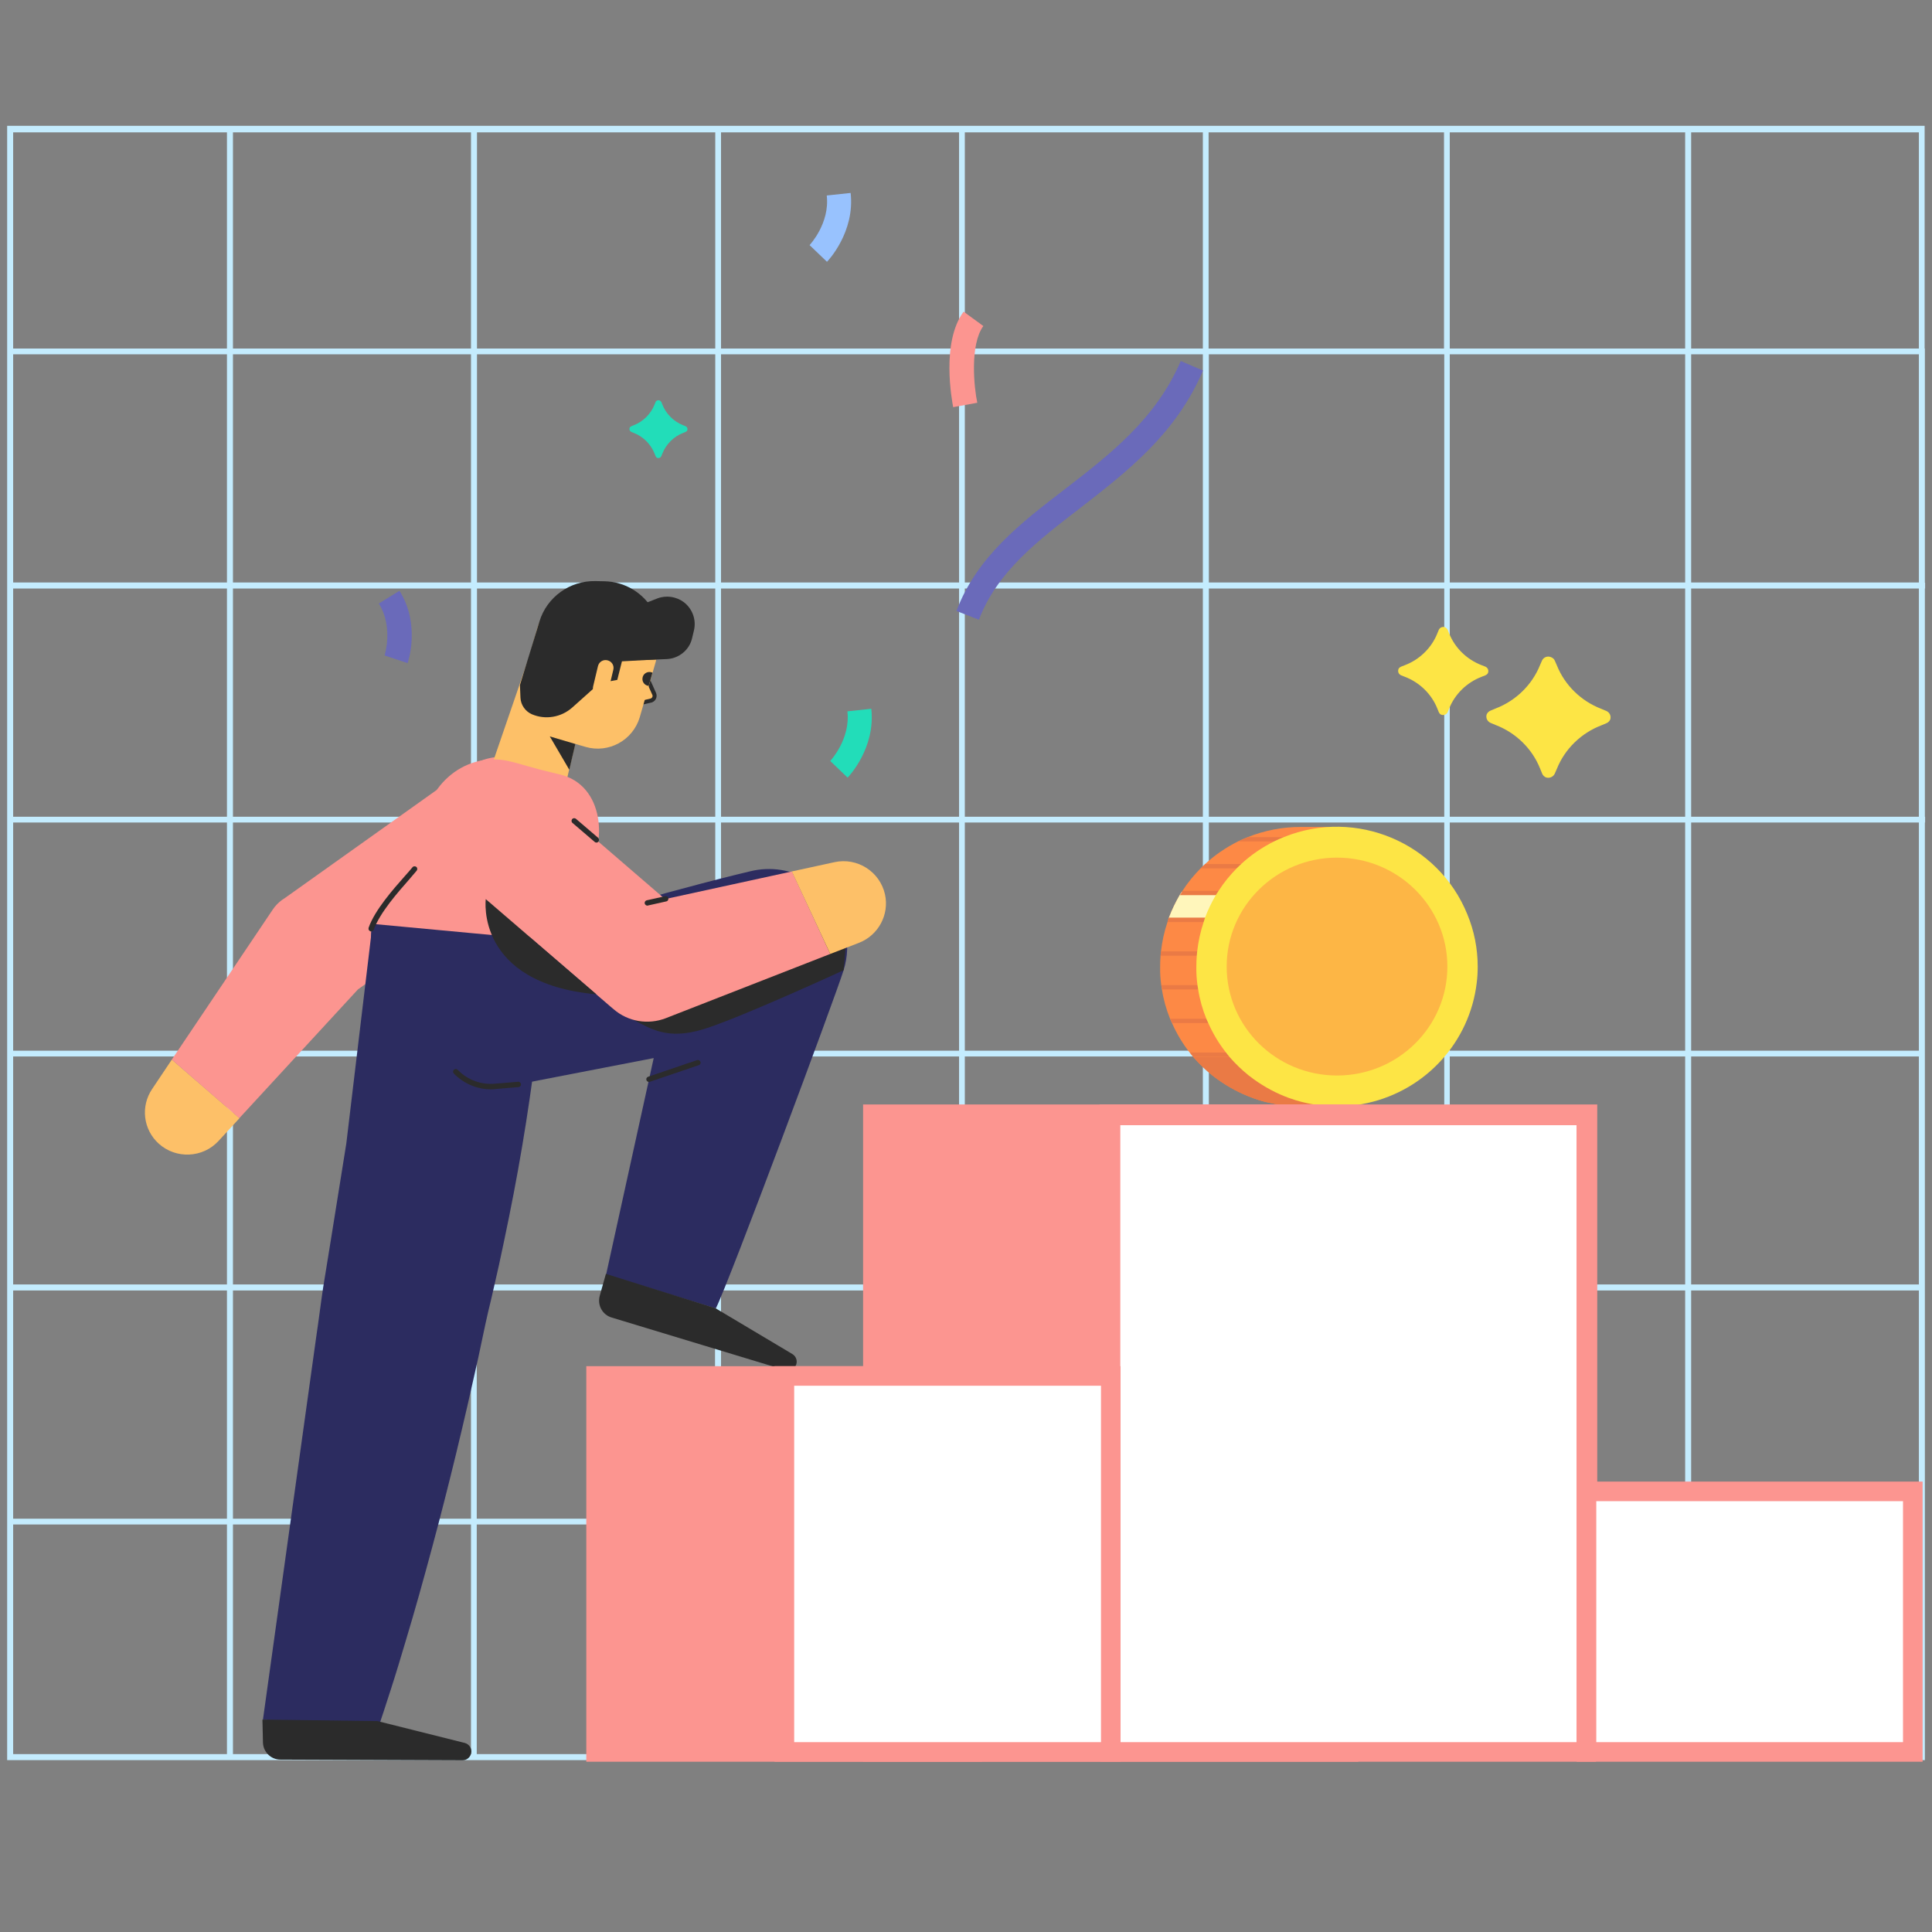<?xml version="1.0" encoding="utf-8"?>
<!-- Generator: Adobe Illustrator 25.2.1, SVG Export Plug-In . SVG Version: 6.00 Build 0)  -->
<svg version="1.1" id="Layer_1" xmlns="http://www.w3.org/2000/svg" xmlns:xlink="http://www.w3.org/1999/xlink" x="0px" y="0px"
	 viewBox="0 0 1500 1500" style="enable-background:new 0 0 1500 1500;" xml:space="preserve">
<rect x="0" y="0" width="1500" height="1500" fill="#808080" stroke="none"/>
<style type="text/css">
	.st0{clip-path:url(#SVGID_2_);}
	.st1{fill:#C4ECFE;}
	.st2{clip-path:url(#SVGID_6_);}
	.st3{fill:#FDC068;}
	.st4{fill:#FC9590;}
	.st5{fill:#2B2B2B;}
	.st6{fill:#2C2C60;}
	.st7{clip-path:url(#SVGID_8_);}
	.st8{fill:#FD8945;}
	.st9{fill:none;}
	.st10{fill:#FFF6BB;}
	.st11{fill:#EA7A45;}
	.st12{fill:#FDE545;}
	.st13{fill:#FDB645;}
	.st14{clip-path:url(#SVGID_10_);}
	.st15{clip-path:url(#SVGID_12_);}
	.st16{fill:#22DDB9;}
	.st17{fill:#98C2FE;}
	.st18{fill:#6A6ABA;}
	.st19{fill:#FFFFFF;}
</style>
<g>
	<g>
		<g>
			<g transform="translate(92.0 199.0) rotate(0.0 657.5 560.5) scale(1.863 1.869)">
				<g>
					<defs>
						<rect id="SVGID_1_" x="-391.2" y="-349.3" width="1488.8" height="1269.1"/>
					</defs>
					<clipPath id="SVGID_2_">
						<use xlink:href="#SVGID_1_"  style="overflow:visible;"/>
					</clipPath>
					<g transform="translate(-0.0 -0.0)" class="st0">
						<g id="Layer_2-i0_1_">
							<g id="Layer_1-2-i0_1_">
								<path class="st1" d="M752.8,40.7v-2.4h-0.1l0-92.5H-46.4v678.9h799.2l0-97.9h0v-2.4h0l0-94.8h0v-2.4h0l0-94.7h0V330h0
									l0-94.8h0.1v-2.4h-0.1l0-94.8h0.1v-2.4h-0.1l0-94.8L752.8,40.7z M750.3-51.5v89.8h-94.9v-89.8H750.3z M652.9-51.5v89.8
									h-98.1v-89.8H652.9z M352.7,235.2h99.2V330h-99.2V235.2z M350.3,330h-99.2v-94.8h99.2V330z M352.7,232.8V138h99.2v94.8
									H352.7z M350.3,232.8h-99.2V138h99.2V232.8z M248.7,232.8h-99.3V138h99.3L248.7,232.8z M248.7,235.2V330h-99.3v-94.8H248.7z
									 M248.7,332.4v94.7h-99.3v-94.7H248.7z M251.1,332.4h99.2v94.7h-99.2V332.4z M352.7,332.4h99.2v94.7h-99.2V332.4z
									 M454.4,332.4h98.1v94.7h-98.1V332.4z M454.4,330v-94.8h98.1V330H454.4z M454.4,232.8V138h98.1v94.8H454.4z M454.4,135.5
									V40.7h98.1v94.8L454.4,135.5z M451.9,135.5h-99.2V40.7h99.2V135.5z M350.3,135.5h-99.2V40.7h99.2V135.5z M248.7,135.5h-99.3
									V40.7h99.3L248.7,135.5z M146.9,135.5H47.7V40.7h99.2L146.9,135.5z M146.9,138v94.8H47.7V138H146.9z M146.9,235.2V330H47.7
									v-94.8H146.9z M146.9,332.4v94.7H47.7v-94.7H146.9z M146.9,429.6v94.8H47.7v-94.8L146.9,429.6z M149.3,429.6h99.3v94.8
									h-99.3L149.3,429.6z M251.1,429.6h99.2v94.8h-99.2V429.6z M352.7,429.6h99.2v94.8h-99.2V429.6z M454.4,429.6h98.1v94.8
									h-98.1V429.6z M554.8,429.6h98.1v94.8h-98.1V429.6z M554.8,427.1v-94.7h98.1v94.7L554.8,427.1z M554.8,330v-94.8h98.1V330
									L554.8,330z M554.8,232.8V138h98.1v94.8L554.8,232.8z M554.8,135.5V40.7h98.1v94.8L554.8,135.5z M552.4-51.5v89.8h-98.1
									v-89.8H552.4z M451.9-51.5v89.8h-99.2v-89.8H451.9z M350.3-51.5v89.8h-99.2v-89.8H350.3z M248.7-51.5v89.8h-99.3v-89.8
									H248.7z M146.9-51.5v89.8H47.7v-89.8H146.9z M-43.9-51.5h89.1v89.8h-89.1V-51.5z M-43.9,40.7h89.1v94.8h-89.1V40.7z
									 M-43.9,138h89.1v94.8h-89.1V138z M-43.9,235.2h89.1V330h-89.1V235.2z M-43.9,332.4h89.1v94.7h-89.1V332.4z M-43.9,429.6
									h89.1v94.8h-89.1V429.6z M-43.9,622.2v-95.4h89.1v95.4H-43.9z M47.7,622.2v-95.4h99.2v95.4H47.7z M149.3,622.2v-95.4h99.3
									v95.4H149.3z M251.1,622.2v-95.4h99.2v95.4H251.1z M352.7,622.2v-95.4h99.2v95.4H352.7z M454.4,622.2v-95.4h98.1v95.4H454.4
									z M554.8,622.2v-95.4h98.1v95.4H554.8z M750.3,622.2h-94.9v-95.4h94.9L750.3,622.2z M750.3,524.4h-94.9v-94.8h94.9
									L750.3,524.4z M750.3,427.1h-94.9v-94.7h94.9L750.3,427.1z M750.3,330h-94.9v-94.8h94.9L750.3,330z M750.3,232.8h-94.9V138
									h94.9L750.3,232.8z M750.3,135.5h-94.9V40.7h94.9L750.3,135.5z"/>
							</g>
						</g>
					</g>
				</g>
			</g>
		</g>
		<g>
			<g transform="translate(217.0 966.0) rotate(0.0 100.5 83.0) scale(1.29 1.294)">
				<g>
					<defs>
						<rect id="SVGID_3_" x="-195.8" y="-102.8" width="283.3" height="234"/>
					</defs>
					<clipPath id="SVGID_4_">
						<use xlink:href="#SVGID_3_"  style="overflow:visible;"/>
					</clipPath>
				</g>
			</g>
		</g>
		<g>
			<g transform="translate(293.0 671.0) rotate(0.0 204.0 324.5) scale(1.34 1.334)">
				<g>
					<defs>
						<rect id="SVGID_5_" x="-207.5" y="-279" width="575.1" height="914.9"/>
					</defs>
					<clipPath id="SVGID_6_">
						<use xlink:href="#SVGID_5_"  style="overflow:visible;"/>
					</clipPath>
					<g transform="translate(-0.0 -0.0)" class="st2">
						<g id="Layer_2-i2_1_">
							<g id="Layer_1-2-i2_1_">
								<path class="st3" d="M-79.9,147.8L-92,161c-9.1,10-24.7,10.7-34.7,1.6c-9-8.2-10.6-21.7-3.8-31.8l11.4-17.1L-79.9,147.8z"/>
								<path class="st4" d="M-119.1,113.7l58.6-87.5c1.4-2.1,3.2-3.9,5.2-5.4l1.8-1.2l106-75.8c15.3-10.9,36.5-7.4,47.4,7.9
									S107.3-11.9,92-1L-14,74.8l7-6.6l-73,79.6L-119.1,113.7z"/>
								<path class="st3" d="M157.2-106.5l3.2,7.2c0.6,1.5-0.1,3.1-1.6,3.7l-5.1,1.2"/>
								<path class="st5" d="M153.8-93.2c-0.5,0-1-0.3-1.1-0.8c-0.1-0.6,0.2-1.2,0.8-1.3c0,0,0,0,0,0l5-1.2c0.8-0.4,1.2-1.3,0.8-2.1
									c0,0,0,0,0,0l-3.2-7.2c-0.3-0.6,0-1.3,0.6-1.6c0.6-0.3,1.3,0,1.6,0.6l3.2,7.2c0.8,2.1-0.1,4.4-2.2,5.3l-0.2,0.1l-5.1,1.2
									C154-93.2,153.9-93.2,153.8-93.2z"/>
								<path id="SVGID-i2_1_" class="st3" d="M120.6-68.3L97.8-75C86-78.4,79.1-90.8,82.6-102.6c0,0,0,0,0,0l10-34.5
									c5.5-18.9,25.3-29.8,44.2-24.3l0,0c18.9,5.5,29.8,25.3,24.3,44.2l-9.1,31.7C148-72.1,134-64.4,120.6-68.3
									C120.7-68.3,120.7-68.3,120.6-68.3z"/>
								<path class="st5" d="M159.4-111.5l-2.2,7.7c-2.2-0.2-3.9-2.2-3.6-4.5c0.2-2.1,2-3.6,4-3.6
									C158.2-111.9,158.8-111.8,159.4-111.5z"/>
								<path class="st3" d="M91.3-34.5L65-53.8l22-64.3l36.4,10.6l-15.7,67c-1.3,5.6-6.9,9.2-12.5,7.9C93.8-33,92.4-33.6,91.3-34.5
									z"/>
								<polygon class="st5" points="114.7,-70 99.9,-74.4 111.2,-55 								"/>
								<path class="st4" d="M121.5,65.9c7.8-33.5-15.6-37.4-1.5-57.8s11.3-54.4-14.4-60.4c-19.8-4.7-21-5.8-29.4-7.7
									c-26.5-6.2-51,16.5-49.3,43.6c0.3,4.6-0.1,9.2-1.2,13.7c-2,7.6-23.2,14.3-28.5,37.4L121.5,65.9z"/>
								<path class="st6" d="M95.6,66.3c-0.8,18.8-2.9,37.5-5.4,56.1c-2.5,18.6-5.4,37.1-8.7,55.5c-3.3,18.5-7.1,36.9-11,55.1
									l-3.1,13.7c-1,4.6-2.1,9.1-3.2,13.7c-2.1,9.1-3.9,18.4-5.9,27.5c-8.1,36.8-16.8,73.3-26.6,109.8
									c-4.9,18.3-9.9,36.4-15.4,54.7c-2.7,9.1-5.4,18.2-8.3,27.2c-2.9,9-5.8,18.2-9,27.2l-65.3-9l31-223.7
									c1.4-9.3,2.5-18.7,3.9-27.9l4.5-27.9l8.9-55.8L-2.8,34.7L95.6,66.3z"/>
								<path class="st6" d="M-2.9,34.7C-7,52.3,5.3,83.1,36,90.6l25,5.2c28,6.7,56.5-13,60.9-32l-27.7-20L-2.9,34.7z"/>
								<path class="st5" d="M49.3,521.5l-105.5-0.4c-5.5,0-10-4.5-10.1-10l-0.3-13.3l66.7,0.9l50.5,12.7c2.7,0.7,4.4,3.4,3.7,6.2
									C53.7,519.9,51.7,521.5,49.3,521.5z"/>
								<path class="st6" d="M47.1,60.1l2.4-1.2l2.4-1.1l4.8-2.3l9.8-4.3c3.2-1.5,6.5-2.7,9.8-4l9.9-3.8c13.2-5.1,26.5-9.8,40-14.1
									c13.4-4.5,27-8.4,40.5-12.4c13.6-3.7,27.3-7.4,41.1-10.8l8.2-2c24.3-6,48.9,8.9,54.9,33.3c2,8.1,1.7,16.5-0.8,24.4
									c-5.1,16.2-66.2,181.2-74,196.7l-63.6-19.6l43.3-197.8l63,56.4L81.5,128.1L47.1,60.1z"/>
								<path class="st5" d="M148.3,90.5c9.9,5.1,19.5,11.9,40.3,5.6c20.8-6.3,81.5-34.4,81.5-34.4s2.1-17.4,0.8-24.3
									C269.5,30.6,148.3,90.5,148.3,90.5z"/>
								<path class="st5" d="M236.5,294.5l-100.8-30.7c-5.3-1.6-8.3-7.1-6.9-12.5l3.6-12.9l63.5,20l44.6,26.7
									c2.4,1.5,3.2,4.6,1.7,7.1C241.2,294.3,238.8,295.2,236.5,294.5z"/>
								<path class="st4" d="M262.4,52.2l-95.3,37.4c-10.3,4-21.9,2-30.2-5.2l-2-1.7L54.4,13.1C40.2,0.8,38.7-20.7,51-34.9
									c12.3-14.2,33.8-15.7,48-3.4l80.5,69.7l-32.1-6.9l92.8-20.3L262.4,52.2z"/>
								<path class="st3" d="M240.1,4.2l24.7-5.4c13.2-2.9,26.3,5.4,29.3,18.7c2.6,11.8-3.8,23.8-15,28.2l-16.7,6.5L240.1,4.2z"/>
								<path class="st5" d="M161.7-119.2l-20,1.1l-2.7,10.8l-10.3,1.9l-15.8,14.2c-6.4,5.7-15.5,7.3-23.4,3.9l0,0
									c-3.8-1.7-6.4-5.4-6.6-9.6l-0.3-7.4l11.3-37c4.3-14.2,17.6-23.8,32.4-23.5l5.2,0.1c12,0.2,22.9,6.9,28.6,17.5l0.2,0.3
									C164.5-138.1,165.1-128.1,161.7-119.2L161.7-119.2z"/>
								<path class="st5" d="M155.1-118.9l12.5-0.5c7-0.3,13.1-5.2,14.7-12l1.1-4.6c1.5-6.2-0.8-12.6-5.8-16.5l0,0
									c-4.4-3.3-10.2-4.2-15.4-2.2l-14,5.5L155.1-118.9z"/>
								<path class="st3" d="M128.4-98L128.4-98c-2.5-0.6-4-3-3.4-5.5l2.8-11.8c0.6-2.5,3-4,5.5-3.4l0,0c2.5,0.6,4,3,3.4,5.5
									l-2.8,11.8C133.4-99,131-97.5,128.4-98C128.5-98,128.5-98,128.4-98z"/>
								<path class="st5" d="M65.8,131c-8.1,0-15.9-3.4-21.5-9.2c-0.6-0.6-0.6-1.6,0-2.2c0.6-0.6,1.6-0.6,2.2,0
									c5.6,5.9,13.7,8.9,21.8,8.1l13.2-1.1c0.9-0.1,1.6,0.6,1.7,1.4c0.1,0.9-0.6,1.6-1.4,1.7c0,0,0,0,0,0l-13.2,1.1
									C67.6,131,66.7,131,65.8,131z"/>
								<path class="st5" d="M62.8,20.3c0,0-6.3,49,64.1,55.4L62.8,20.3z"/>
								<path class="st5" d="M157.4,126.7c-0.7,0-1.2-0.4-1.5-1c-0.3-0.8,0.1-1.7,0.9-2l28.4-9.7c0.8-0.3,1.7,0.2,2,1
									c0.3,0.8-0.1,1.6-0.9,1.9l-28.4,9.7C157.8,126.7,157.6,126.8,157.4,126.7z"/>
								<path class="st5" d="M-3.6,39.1c-0.2,0-0.4,0-0.5-0.1c-0.8-0.3-1.2-1.1-1-1.9c0,0,0-0.1,0-0.1c3.6-10.4,14.5-22.7,21-30.1
									c1.9-2.1,3.4-3.9,4.4-5.1c0.5-0.7,1.5-0.8,2.2-0.3c0.7,0.5,0.8,1.5,0.3,2.2c-1,1.2-2.6,3-4.5,5.3C12,16.2,1.4,28.2-2.1,38.1
									C-2.4,38.7-3,39.1-3.6,39.1z"/>
								<path class="st5" d="M126.9-12.6c-0.4,0-0.8-0.2-1-0.4l-12.8-11c-0.7-0.5-0.8-1.5-0.3-2.2c0.5-0.7,1.5-0.8,2.2-0.3
									c0,0,0.1,0.1,0.1,0.1l12.8,11c0.6,0.6,0.7,1.5,0.2,2.2C127.8-12.8,127.3-12.6,126.9-12.6z"/>
								<path class="st5" d="M156.5,24.1c-0.7,0-1.4-0.5-1.6-1.2c-0.2-0.8,0.3-1.7,1.1-1.9l10.8-2.4c0.8-0.2,1.7,0.4,1.8,1.2
									c0.1,0.8-0.3,1.6-1.1,1.8L156.8,24C156.7,24,156.6,24.1,156.5,24.1z"/>
							</g>
						</g>
					</g>
				</g>
			</g>
		</g>
		<g>
			<g transform="translate(852.0 806.0) rotate(0.0 87.5 77.0) scale(1.09 1.083)">
				<g>
					<defs>
						<rect id="SVGID_7_" x="34.4" y="-159.9" width="246.7" height="217.1"/>
					</defs>
					<clipPath id="SVGID_8_">
						<use xlink:href="#SVGID_7_"  style="overflow:visible;"/>
					</clipPath>
					<g transform="translate(-0.0 -0.0)" class="st7">
						<g id="Layer_2-i4_1_">
							<g id="Layer_1-2-i4_1_">
								<path class="st8" d="M170.7-151.5V48.8h-25.8c-8.3,0-16.5-1-24.5-3c-3.4-0.8-6.8-1.9-10.1-3.1c-8.7-3.2-17-7.7-24.5-13.1
									l-4.1-3.1c-4.8-3.9-9.3-8.3-13.4-13l-0.1-0.1c-0.8-1-1.7-2-2.4-3c-5.1-6.5-9.3-13.6-12.6-21.1c-0.5-1-0.9-2.1-1.4-3.1
									c-2.7-6.7-4.7-13.8-5.8-21c-0.2-1-0.3-2.1-0.5-3.1c-0.6-4.4-0.9-8.8-0.8-13.3c0-2.6,0.1-5.2,0.3-7.8l0.3-3.1
									c0.8-7.1,2.3-14.2,4.6-21c0.2-0.5,0.3-1,0.5-1.6c0.2-0.5,0.4-1,0.5-1.6c2.1-5.6,4.7-11,7.7-16.2c0.4-0.6,0.8-1.4,1.3-2
									c0.2-0.4,0.5-0.7,0.7-1.1c3.7-5.8,8.1-11.2,12.9-16.1l0.4-0.4c0.9-0.9,1.9-1.9,2.8-2.7c7-6.5,14.9-11.9,23.4-16.2
									c2.3-1.1,4.6-2.2,7-3.1c11.9-4.8,24.7-7.3,37.6-7.3H170.7z"/>
								<path class="st9" d="M170.7-151.5V48.8h-25.8c-8.3,0-16.5-1-24.5-3c-3.4-0.8-6.8-1.9-10.1-3.1c-8.7-3.2-17-7.7-24.5-13.1
									l-4.1-3.1c-4.8-3.9-9.3-8.3-13.4-13l-0.1-0.1c-0.8-1-1.7-2-2.4-3c-5.1-6.5-9.3-13.6-12.6-21.1c-0.5-1-0.9-2.1-1.4-3.1
									c-2.7-6.7-4.7-13.8-5.8-21c-0.2-1-0.3-2.1-0.5-3.1c-0.6-4.4-0.9-8.8-0.8-13.3c0-2.6,0.1-5.2,0.3-7.8l0.3-3.1
									c0.8-7.1,2.3-14.2,4.6-21c0.2-0.5,0.3-1,0.5-1.6c0.2-0.5,0.4-1,0.5-1.6c2.1-5.6,4.7-11,7.7-16.2c0.4-0.6,0.8-1.4,1.3-2
									c0.2-0.4,0.5-0.7,0.7-1.1c3.7-5.8,8.1-11.2,12.9-16.1l0.4-0.4c0.9-0.9,1.9-1.9,2.8-2.7c7-6.5,14.9-11.9,23.4-16.2
									c2.3-1.1,4.6-2.2,7-3.1c11.9-4.8,24.7-7.3,37.6-7.3H170.7z"/>
								<path class="st10" d="M117.2-104.6v19.7H50.5c0.2-0.5,0.4-1,0.5-1.6c2.1-5.6,4.7-11,7.7-16.2c0.4-0.6,0.8-1.4,1.3-2
									L117.2-104.6z"/>
								<path class="st9" d="M170.7-151.5V48.8h-25.8c-8.3,0-16.5-1-24.5-3c-3.4-0.8-6.8-1.9-10.1-3.1c-8.7-3.2-17-7.7-24.5-13.1
									l-4.1-3.1c-4.8-3.9-9.3-8.3-13.4-13l-0.1-0.1c-0.8-1-1.7-2-2.4-3c-5.1-6.5-9.3-13.6-12.6-21.1c-0.5-1-0.9-2.1-1.4-3.1
									c-2.7-6.7-4.7-13.8-5.8-21c-0.2-1-0.3-2.1-0.5-3.1c-0.6-4.4-0.9-8.8-0.8-13.3c0-2.6,0.1-5.2,0.3-7.8l0.3-3.1
									c0.8-7.1,2.3-14.2,4.6-21c0.2-0.5,0.3-1,0.5-1.6c0.2-0.5,0.4-1,0.5-1.6c2.1-5.6,4.7-11,7.7-16.2c0.4-0.6,0.8-1.4,1.3-2
									c0.2-0.4,0.5-0.7,0.7-1.1c3.7-5.8,8.1-11.2,12.9-16.1l0.4-0.4c0.9-0.9,1.9-1.9,2.8-2.7c7-6.5,14.9-11.9,23.4-16.2
									c2.3-1.1,4.6-2.2,7-3.1c11.9-4.8,24.7-7.3,37.6-7.3H170.7z"/>
								<path class="st11" d="M176.1,13.3v35.5c-1.8,0.1-3.7,0.1-5.4,0.1h-25.8c-8.3,0-16.5-1-24.5-3c-3.4-0.8-6.8-1.9-10.1-3.1
									c-8.7-3.2-17-7.7-24.5-13.1l-4.1-3.1c-4.8-3.9-9.3-8.3-13.4-13l-0.1-0.1H176.1z"/>
								<path class="st9" d="M170.7-151.5V48.8h-25.8c-8.3,0-16.5-1-24.5-3c-3.4-0.8-6.8-1.9-10.1-3.1c-8.7-3.2-17-7.7-24.5-13.1
									l-4.1-3.1c-4.8-3.9-9.3-8.3-13.4-13l-0.1-0.1c-0.8-1-1.7-2-2.4-3c-5.1-6.5-9.3-13.6-12.6-21.1c-0.5-1-0.9-2.1-1.4-3.1
									c-2.7-6.7-4.7-13.8-5.8-21c-0.2-1-0.3-2.1-0.5-3.1c-0.6-4.4-0.9-8.8-0.8-13.3c0-2.6,0.1-5.2,0.3-7.8l0.3-3.1
									c0.8-7.1,2.3-14.2,4.6-21c0.2-0.5,0.3-1,0.5-1.6c0.2-0.5,0.4-1,0.5-1.6c2.1-5.6,4.7-11,7.7-16.2c0.4-0.6,0.8-1.4,1.3-2
									c0.2-0.4,0.5-0.7,0.7-1.1c3.7-5.8,8.1-11.2,12.9-16.1l0.4-0.4c0.9-0.9,1.9-1.9,2.8-2.7c7-6.5,14.9-11.9,23.4-16.2
									c2.3-1.1,4.6-2.2,7-3.1c11.9-4.8,24.7-7.3,37.6-7.3H170.7z"/>
								<path class="st11" d="M146.5-142.6c0,0.9-0.7,1.5-1.6,1.6h-44.6c2.3-1.1,4.6-2.2,7-3.1h37.6
									C145.8-144.2,146.5-143.5,146.5-142.6z"/>
								<path class="st9" d="M170.7-151.5V48.8h-25.8c-8.3,0-16.5-1-24.5-3c-3.4-0.8-6.8-1.9-10.1-3.1c-8.7-3.2-17-7.7-24.5-13.1
									l-4.1-3.1c-4.8-3.9-9.3-8.3-13.4-13l-0.1-0.1c-0.8-1-1.7-2-2.4-3c-5.1-6.5-9.3-13.6-12.6-21.1c-0.5-1-0.9-2.1-1.4-3.1
									c-2.7-6.7-4.7-13.8-5.8-21c-0.2-1-0.3-2.1-0.5-3.1c-0.6-4.4-0.9-8.8-0.8-13.3c0-2.6,0.1-5.2,0.3-7.8l0.3-3.1
									c0.8-7.1,2.3-14.2,4.6-21c0.2-0.5,0.3-1,0.5-1.6c0.2-0.5,0.4-1,0.5-1.6c2.1-5.6,4.7-11,7.7-16.2c0.4-0.6,0.8-1.4,1.3-2
									c0.2-0.4,0.5-0.7,0.7-1.1c3.7-5.8,8.1-11.2,12.9-16.1l0.4-0.4c0.9-0.9,1.9-1.9,2.8-2.7c7-6.5,14.9-11.9,23.4-16.2
									c2.3-1.1,4.6-2.2,7-3.1c11.9-4.8,24.7-7.3,37.6-7.3H170.7z"/>
								<path class="st11" d="M123-123.3c0,0.9-0.7,1.5-1.6,1.6H73.6l0.4-0.4c0.9-0.9,1.9-1.9,2.8-2.7h44.4
									C122.2-124.9,123-124.2,123-123.3z"/>
								<path class="st9" d="M170.7-151.5V48.8h-25.8c-8.3,0-16.5-1-24.5-3c-3.4-0.8-6.8-1.9-10.1-3.1c-8.7-3.2-17-7.7-24.5-13.1
									l-4.1-3.1c-4.8-3.9-9.3-8.3-13.4-13l-0.1-0.1c-0.8-1-1.7-2-2.4-3c-5.1-6.5-9.3-13.6-12.6-21.1c-0.5-1-0.9-2.1-1.4-3.1
									c-2.7-6.7-4.7-13.8-5.8-21c-0.2-1-0.3-2.1-0.5-3.1c-0.6-4.4-0.9-8.8-0.8-13.3c0-2.6,0.1-5.2,0.3-7.8l0.3-3.1
									c0.8-7.1,2.3-14.2,4.6-21c0.2-0.5,0.3-1,0.5-1.6c0.2-0.5,0.4-1,0.5-1.6c2.1-5.6,4.7-11,7.7-16.2c0.4-0.6,0.8-1.4,1.3-2
									c0.2-0.4,0.5-0.7,0.7-1.1c3.7-5.8,8.1-11.2,12.9-16.1l0.4-0.4c0.9-0.9,1.9-1.9,2.8-2.7c7-6.5,14.9-11.9,23.4-16.2
									c2.3-1.1,4.6-2.2,7-3.1c11.9-4.8,24.7-7.3,37.6-7.3H170.7z"/>
								<path class="st11" d="M99.5-104.1c0,0.9-0.7,1.5-1.6,1.6H58.8c0.4-0.6,0.8-1.4,1.3-2c0.2-0.4,0.5-0.7,0.7-1.1H98
									c0.7,0,1.3,0.5,1.5,1.1C99.5-104.4,99.5-104.3,99.5-104.1z"/>
								<path class="st9" d="M170.7-151.5V48.8h-25.8c-8.3,0-16.5-1-24.5-3c-3.4-0.8-6.8-1.9-10.1-3.1c-8.7-3.2-17-7.7-24.5-13.1
									l-4.1-3.1c-4.8-3.9-9.3-8.3-13.4-13l-0.1-0.1c-0.8-1-1.7-2-2.4-3c-5.1-6.5-9.3-13.6-12.6-21.1c-0.5-1-0.9-2.1-1.4-3.1
									c-2.7-6.7-4.7-13.8-5.8-21c-0.2-1-0.3-2.1-0.5-3.1c-0.6-4.4-0.9-8.8-0.8-13.3c0-2.6,0.1-5.2,0.3-7.8l0.3-3.1
									c0.8-7.1,2.3-14.2,4.6-21c0.2-0.5,0.3-1,0.5-1.6c0.2-0.5,0.4-1,0.5-1.6c2.1-5.6,4.7-11,7.7-16.2c0.4-0.6,0.8-1.4,1.3-2
									c0.2-0.4,0.5-0.7,0.7-1.1c3.7-5.8,8.1-11.2,12.9-16.1l0.4-0.4c0.9-0.9,1.9-1.9,2.8-2.7c7-6.5,14.9-11.9,23.4-16.2
									c2.3-1.1,4.6-2.2,7-3.1c11.9-4.8,24.7-7.3,37.6-7.3H170.7z"/>
								<path class="st11" d="M94.9-84.8c0,0.9-0.7,1.5-1.6,1.6H49.9c0.2-0.5,0.3-1,0.5-1.6c0.2-0.5,0.4-1,0.5-1.6h42.3
									C94.1-86.4,94.9-85.7,94.9-84.8z"/>
								<path class="st9" d="M170.7-151.5V48.8h-25.8c-8.3,0-16.5-1-24.5-3c-3.4-0.8-6.8-1.9-10.1-3.1c-8.7-3.2-17-7.7-24.5-13.1
									l-4.1-3.1c-4.8-3.9-9.3-8.3-13.4-13l-0.1-0.1c-0.8-1-1.7-2-2.4-3c-5.1-6.5-9.3-13.6-12.6-21.1c-0.5-1-0.9-2.1-1.4-3.1
									c-2.7-6.7-4.7-13.8-5.8-21c-0.2-1-0.3-2.1-0.5-3.1c-0.6-4.4-0.9-8.8-0.8-13.3c0-2.6,0.1-5.2,0.3-7.8l0.3-3.1
									c0.8-7.1,2.3-14.2,4.6-21c0.2-0.5,0.3-1,0.5-1.6c0.2-0.5,0.4-1,0.5-1.6c2.1-5.6,4.7-11,7.7-16.2c0.4-0.6,0.8-1.4,1.3-2
									c0.2-0.4,0.5-0.7,0.7-1.1c3.7-5.8,8.1-11.2,12.9-16.1l0.4-0.4c0.9-0.9,1.9-1.9,2.8-2.7c7-6.5,14.9-11.9,23.4-16.2
									c2.3-1.1,4.6-2.2,7-3.1c11.9-4.8,24.7-7.3,37.6-7.3H170.7z"/>
								<path class="st11" d="M94.9-60.7c0,0.9-0.7,1.5-1.6,1.6H45l0.3-3.1h48C94.2-62.3,94.9-61.6,94.9-60.7z"/>
								<path class="st9" d="M170.7-151.5V48.8h-25.8c-8.3,0-16.5-1-24.5-3c-3.4-0.8-6.8-1.9-10.1-3.1c-8.7-3.2-17-7.7-24.5-13.1
									l-4.1-3.1c-4.8-3.9-9.3-8.3-13.4-13l-0.1-0.1c-0.8-1-1.7-2-2.4-3c-5.1-6.5-9.3-13.6-12.6-21.1c-0.5-1-0.9-2.1-1.4-3.1
									c-2.7-6.7-4.7-13.8-5.8-21c-0.2-1-0.3-2.1-0.5-3.1c-0.6-4.4-0.9-8.8-0.8-13.3c0-2.6,0.1-5.2,0.3-7.8l0.3-3.1
									c0.8-7.1,2.3-14.2,4.6-21c0.2-0.5,0.3-1,0.5-1.6c0.2-0.5,0.4-1,0.5-1.6c2.1-5.6,4.7-11,7.7-16.2c0.4-0.6,0.8-1.4,1.3-2
									c0.2-0.4,0.5-0.7,0.7-1.1c3.7-5.8,8.1-11.2,12.9-16.1l0.4-0.4c0.9-0.9,1.9-1.9,2.8-2.7c7-6.5,14.9-11.9,23.4-16.2
									c2.3-1.1,4.6-2.2,7-3.1c11.9-4.8,24.7-7.3,37.6-7.3H170.7z"/>
								<path class="st11" d="M94.9-36.5c0,0.9-0.7,1.5-1.6,1.6H46.1c-0.2-1-0.3-2.1-0.5-3.1h47.8C94.2-38.1,94.9-37.4,94.9-36.5z"
									/>
								<path class="st9" d="M170.7-151.5V48.8h-25.8c-8.3,0-16.5-1-24.5-3c-3.4-0.8-6.8-1.9-10.1-3.1c-8.7-3.2-17-7.7-24.5-13.1
									l-4.1-3.1c-4.8-3.9-9.3-8.3-13.4-13l-0.1-0.1c-0.8-1-1.7-2-2.4-3c-5.1-6.5-9.3-13.6-12.6-21.1c-0.5-1-0.9-2.1-1.4-3.1
									c-2.7-6.7-4.7-13.8-5.8-21c-0.2-1-0.3-2.1-0.5-3.1c-0.6-4.4-0.9-8.8-0.8-13.3c0-2.6,0.1-5.2,0.3-7.8l0.3-3.1
									c0.8-7.1,2.3-14.2,4.6-21c0.2-0.5,0.3-1,0.5-1.6c0.2-0.5,0.4-1,0.5-1.6c2.1-5.6,4.7-11,7.7-16.2c0.4-0.6,0.8-1.4,1.3-2
									c0.2-0.4,0.5-0.7,0.7-1.1c3.7-5.8,8.1-11.2,12.9-16.1l0.4-0.4c0.9-0.9,1.9-1.9,2.8-2.7c7-6.5,14.9-11.9,23.4-16.2
									c2.3-1.1,4.6-2.2,7-3.1c11.9-4.8,24.7-7.3,37.6-7.3H170.7z"/>
								<path class="st11" d="M94.9-12.4c0,0.9-0.7,1.5-1.6,1.6H53.3c-0.5-1-0.9-2.1-1.4-3.1h41.4C94.2-14,94.9-13.3,94.9-12.4z"/>
								<path class="st9" d="M170.7-151.5V48.8h-25.8c-8.3,0-16.5-1-24.5-3c-3.4-0.8-6.8-1.9-10.1-3.1c-8.7-3.2-17-7.7-24.5-13.1
									l-4.1-3.1c-4.8-3.9-9.3-8.3-13.4-13l-0.1-0.1c-0.8-1-1.7-2-2.4-3c-5.1-6.5-9.3-13.6-12.6-21.1c-0.5-1-0.9-2.1-1.4-3.1
									c-2.7-6.7-4.7-13.8-5.8-21c-0.2-1-0.3-2.1-0.5-3.1c-0.6-4.4-0.9-8.8-0.8-13.3c0-2.6,0.1-5.2,0.3-7.8l0.3-3.1
									c0.8-7.1,2.3-14.2,4.6-21c0.2-0.5,0.3-1,0.5-1.6c0.2-0.5,0.4-1,0.5-1.6c2.1-5.6,4.7-11,7.7-16.2c0.4-0.6,0.8-1.4,1.3-2
									c0.2-0.4,0.5-0.7,0.7-1.1c3.7-5.8,8.1-11.2,12.9-16.1l0.4-0.4c0.9-0.9,1.9-1.9,2.8-2.7c7-6.5,14.9-11.9,23.4-16.2
									c2.3-1.1,4.6-2.2,7-3.1c11.9-4.8,24.7-7.3,37.6-7.3H170.7z"/>
								<path class="st11" d="M101.1,11.8c0,0.7-0.4,1.2-1,1.5c-0.2,0.1-0.3,0.1-0.5,0.1H68.4l-0.1-0.1c-0.8-1-1.7-2-2.4-3h33.6
									C100.4,10.3,101.1,10.9,101.1,11.8z"/>
								<path class="st9" d="M170.7-151.5V48.8h-25.8c-8.3,0-16.5-1-24.5-3c-3.4-0.8-6.8-1.9-10.1-3.1c-8.7-3.2-17-7.7-24.5-13.1
									l-4.1-3.1c-4.8-3.9-9.3-8.3-13.4-13l-0.1-0.1c-0.8-1-1.7-2-2.4-3c-5.1-6.5-9.3-13.6-12.6-21.1c-0.5-1-0.9-2.1-1.4-3.1
									c-2.7-6.7-4.7-13.8-5.8-21c-0.2-1-0.3-2.1-0.5-3.1c-0.6-4.4-0.9-8.8-0.8-13.3c0-2.6,0.1-5.2,0.3-7.8l0.3-3.1
									c0.8-7.1,2.3-14.2,4.6-21c0.2-0.5,0.3-1,0.5-1.6c0.2-0.5,0.4-1,0.5-1.6c2.1-5.6,4.7-11,7.7-16.2c0.4-0.6,0.8-1.4,1.3-2
									c0.2-0.4,0.5-0.7,0.7-1.1c3.7-5.8,8.1-11.2,12.9-16.1l0.4-0.4c0.9-0.9,1.9-1.9,2.8-2.7c7-6.5,14.9-11.9,23.4-16.2
									c2.3-1.1,4.6-2.2,7-3.1c11.9-4.8,24.7-7.3,37.6-7.3H170.7z"/>
								<path class="st11" d="M121.4,28c0,0.9-0.7,1.5-1.6,1.6h-34l-4.1-3.1h38.1C120.7,26.4,121.4,27.1,121.4,28z"/>
								<path class="st11" d="M151.7,44.3c0,0.9-0.7,1.5-1.6,1.6h-29.7c-3.4-0.8-6.8-1.9-10.1-3.1h39.9
									C151,42.7,151.7,43.4,151.7,44.3z"/>
								<path class="st12" d="M270.9-51.3c0,3.9-0.2,7.8-0.7,11.7c-5,42.3-36.2,76.8-77.7,86.1c-5.4,1.2-10.8,2-16.3,2.3
									c-1.8,0.1-3.7,0.1-5.4,0.1c-8.3,0-16.5-1-24.5-3c-3.4-0.8-6.8-1.9-10.1-3.1c-8.7-3.2-17-7.7-24.5-13.1l-4.1-3.1
									c-4.8-3.9-9.3-8.3-13.4-13L94,13.3c-0.8-1-1.7-2-2.4-3C86.5,3.8,82.3-3.3,79-10.8c-0.4-1-0.9-2.1-1.4-3.1
									c-2.7-6.7-4.7-13.8-5.8-21c-0.2-1-0.3-2.1-0.5-3.1c-0.6-4.4-0.9-8.8-0.8-13.3c0-2.6,0.1-5.2,0.3-7.8l0.3-3.1
									c0.8-7.1,2.3-14.2,4.6-21c0.2-0.5,0.3-1,0.5-1.6c0.2-0.5,0.3-1,0.5-1.6c2.1-5.6,4.7-11,7.7-16.2c0.4-0.6,0.8-1.4,1.3-2
									c0.2-0.4,0.5-0.7,0.7-1.1c3.7-5.8,8.1-11.2,12.9-16.1c1-1,2.1-2.1,3.2-3.1c7-6.5,14.9-11.9,23.5-16.2c2.3-1.1,4.6-2.2,7-3.1
									c51.3-20.8,109.8,4.1,130.5,55.4C268.4-76.9,270.9-64.2,270.9-51.3L270.9-51.3z"/>
								<ellipse class="st13" cx="170.7" cy="-51.3" rx="78.6" ry="78.1"/>
							</g>
						</g>
					</g>
				</g>
			</g>
		</g>
		<g>
			<g transform="translate(983.0 696.0) rotate(0.0 58.5 41.5) scale(2.798 2.733)">
				<g>
					<defs>
						<rect id="SVGID_9_" x="-16.4" y="-113.7" width="164.9" height="117"/>
					</defs>
					<clipPath id="SVGID_10_">
						<use xlink:href="#SVGID_9_"  style="overflow:visible;"/>
					</clipPath>
					<g transform="translate(-0.0 -0.0)" class="st14">
						<g id="Layer_2-i5_1_">
							<g id="Layer_1-2-i5_1_">
								<path class="st12" d="M80.1-67l0.6,1.4c2.2,5.6,6.7,10.1,12.3,12.3l1.4,0.6c0.9,0.4,1.4,1.4,1.1,2.4
									c-0.2,0.5-0.6,0.9-1.1,1.1l-1.4,0.6c-5.6,2.2-10.1,6.7-12.3,12.3l-0.6,1.4c-0.4,0.9-1.4,1.4-2.4,1.1
									c-0.5-0.2-0.9-0.6-1.1-1.1L76-36.4c-2.2-5.6-6.7-10.1-12.3-12.3l-1.4-0.6c-0.9-0.4-1.4-1.4-1.1-2.4c0.2-0.5,0.6-0.9,1.1-1.1
									l1.4-0.6c5.6-2.2,10.1-6.7,12.3-12.3l0.6-1.4C77-67.9,78-68.4,79-68C79.5-67.8,79.9-67.5,80.1-67z"/>
								<path class="st12" d="M50.4-75.7l0.4,1c1.6,4.1,4.9,7.4,9,9l1,0.4c0.7,0.3,1,1,0.8,1.7c-0.1,0.4-0.4,0.6-0.8,0.8l-1,0.4
									c-4.1,1.6-7.4,4.9-9,9l-0.4,1c-0.3,0.7-1,1-1.7,0.8c-0.4-0.1-0.6-0.4-0.8-0.8l-0.4-1c-1.6-4.1-4.9-7.4-9-9l-1-0.4
									c-0.7-0.3-1-1-0.8-1.7c0.1-0.4,0.4-0.6,0.8-0.8l1-0.4c4.1-1.6,7.4-4.9,9-9l0.4-1c0.3-0.7,1-1,1.7-0.8
									C50-76.3,50.2-76.1,50.4-75.7z"/>
							</g>
						</g>
					</g>
				</g>
			</g>
		</g>
		<g>
			<g transform="translate(563.0 247.0) rotate(0.0 159.0 244.5) scale(1.801 1.8)">
				<g>
					<defs>
						<rect id="SVGID_11_" x="-389.5" y="-227.7" width="765.7" height="547.6"/>
					</defs>
					<clipPath id="SVGID_12_">
						<use xlink:href="#SVGID_11_"  style="overflow:visible;"/>
					</clipPath>
					<g transform="translate(-0.0 -0.0)" class="st15">
						<g id="Layer_2-i6_1_">
							<g id="Layer_1-2-i6_1_">
								<path class="st4" d="M98.3,38.4c-0.5-2.8-5.3-27.9,4.5-41.2l8.5,6.2c-5.9,8.2-4,26.6-2.6,33.1L98.3,38.4z"/>
								<path class="st16" d="M52.8,198.2l-7.5-7.2l3.8,3.7l-3.8-3.7c0.1-0.1,8.8-9.4,7.4-21.4l10.3-1.1
									C64.9,185.3,53.4,197.6,52.8,198.2z"/>
								<path class="st17" d="M43.9-24.3l-7.5-7.2l3.8,3.7l-3.8-3.7c0.1-0.1,8.8-9.4,7.4-21.4L54.1-54C56-37.1,44.4-24.8,43.9-24.3z
									"/>
								<path class="st18" d="M-136.9,148.8l-9.9-3.3l4.9,1.7l-4.9-1.7c0-0.1,3.9-12.2-2.5-22.4l8.9-5.5
									C-131.3,132-136.6,148.1-136.9,148.8z"/>
								<path class="st16" d="M-27.5,36.2l0.4,1c1.6,4.1,4.9,7.4,9,9l1,0.4c0.7,0.3,1,1,0.8,1.7c-0.1,0.4-0.4,0.6-0.8,0.8l-1,0.4
									c-4.1,1.6-7.4,4.9-9,9l-0.4,1c-0.3,0.7-1,1-1.7,0.8c-0.4-0.1-0.6-0.4-0.8-0.8l-0.4-1c-1.6-4.1-4.9-7.4-9-9l-1-0.4
									c-0.7-0.3-1-1-0.8-1.7c0.1-0.4,0.4-0.6,0.8-0.8l1-0.4c4.1-1.6,7.4-4.9,9-9l0.4-1c0.3-0.7,1.2-1,1.9-0.6
									C-27.9,35.7-27.7,35.9-27.5,36.2z"/>
								<path class="st18" d="M109.4,130.1l-9.7-3.8c8.9-23.4,27.4-37.7,47.1-52.8c19.2-14.8,39-30.2,49.6-55l9.6,4.1
									c-11.6,27.3-32.6,43.5-52.8,59.2C134.6,96.1,117.2,109.5,109.4,130.1z"/>
							</g>
						</g>
					</g>
				</g>
			</g>
		</g>
	</g>
	<g transform="translate(-0.0 -0.0)">
		<g id="Layer_2-i3_1_">
			<g id="Layer_1-2-i3_1_">
				<rect x="670.1" y="857.5" class="st4" width="384.5" height="307.1"/>
				<rect x="862.2" y="866" class="st19" width="369.3" height="291.9"/>
				<g>
					<path class="st4" d="M853.7,1166.4h386.4V857.5H853.7V1166.4z M1223.1,1149.4H870.8V874.5h352.3V1149.4z"/>
				</g>
				<rect x="1231.7" y="1157.9" class="st19" width="253.4" height="202.3"/>
				<g>
					<path class="st4" d="M1224.1,1367.8h268.6v-217.5h-268.6V1367.8z M1477.5,1352.6h-238.2v-187.1h238.2L1477.5,1352.6z"/>
				</g>
				<rect x="677.7" y="1068.3" class="st19" width="369.3" height="291.9"/>
				<g>
					<path class="st4" d="M670.1,1367.8h384.5v-307.1H670.1V1367.8z M1039.5,1352.6H685.3v-276.7h354.1V1352.6z"/>
				</g>
				<rect x="862.2" y="866" class="st19" width="369.3" height="494.2"/>
				<g>
					<path class="st4" d="M854.6,1367.8h384.5V858.4H854.6V1367.8z M1224,1352.6H869.8v-479H1224V1352.6z"/>
				</g>
				<rect x="462.8" y="1068.3" class="st4" width="292.1" height="291.9"/>
				<g>
					<path class="st4" d="M455.2,1367.8h307.3v-307.1H455.2V1367.8z M747.3,1352.6H470.4v-276.7h276.9L747.3,1352.6z"/>
				</g>
				<rect x="609" y="1068.3" class="st19" width="253.4" height="291.9"/>
				<g>
					<path class="st4" d="M601.4,1367.8H870v-307.1H601.4V1367.8z M854.8,1352.6H616.6v-276.7h238.2V1352.6z"/>
				</g>
			</g>
		</g>
	</g>
</g>
</svg>
